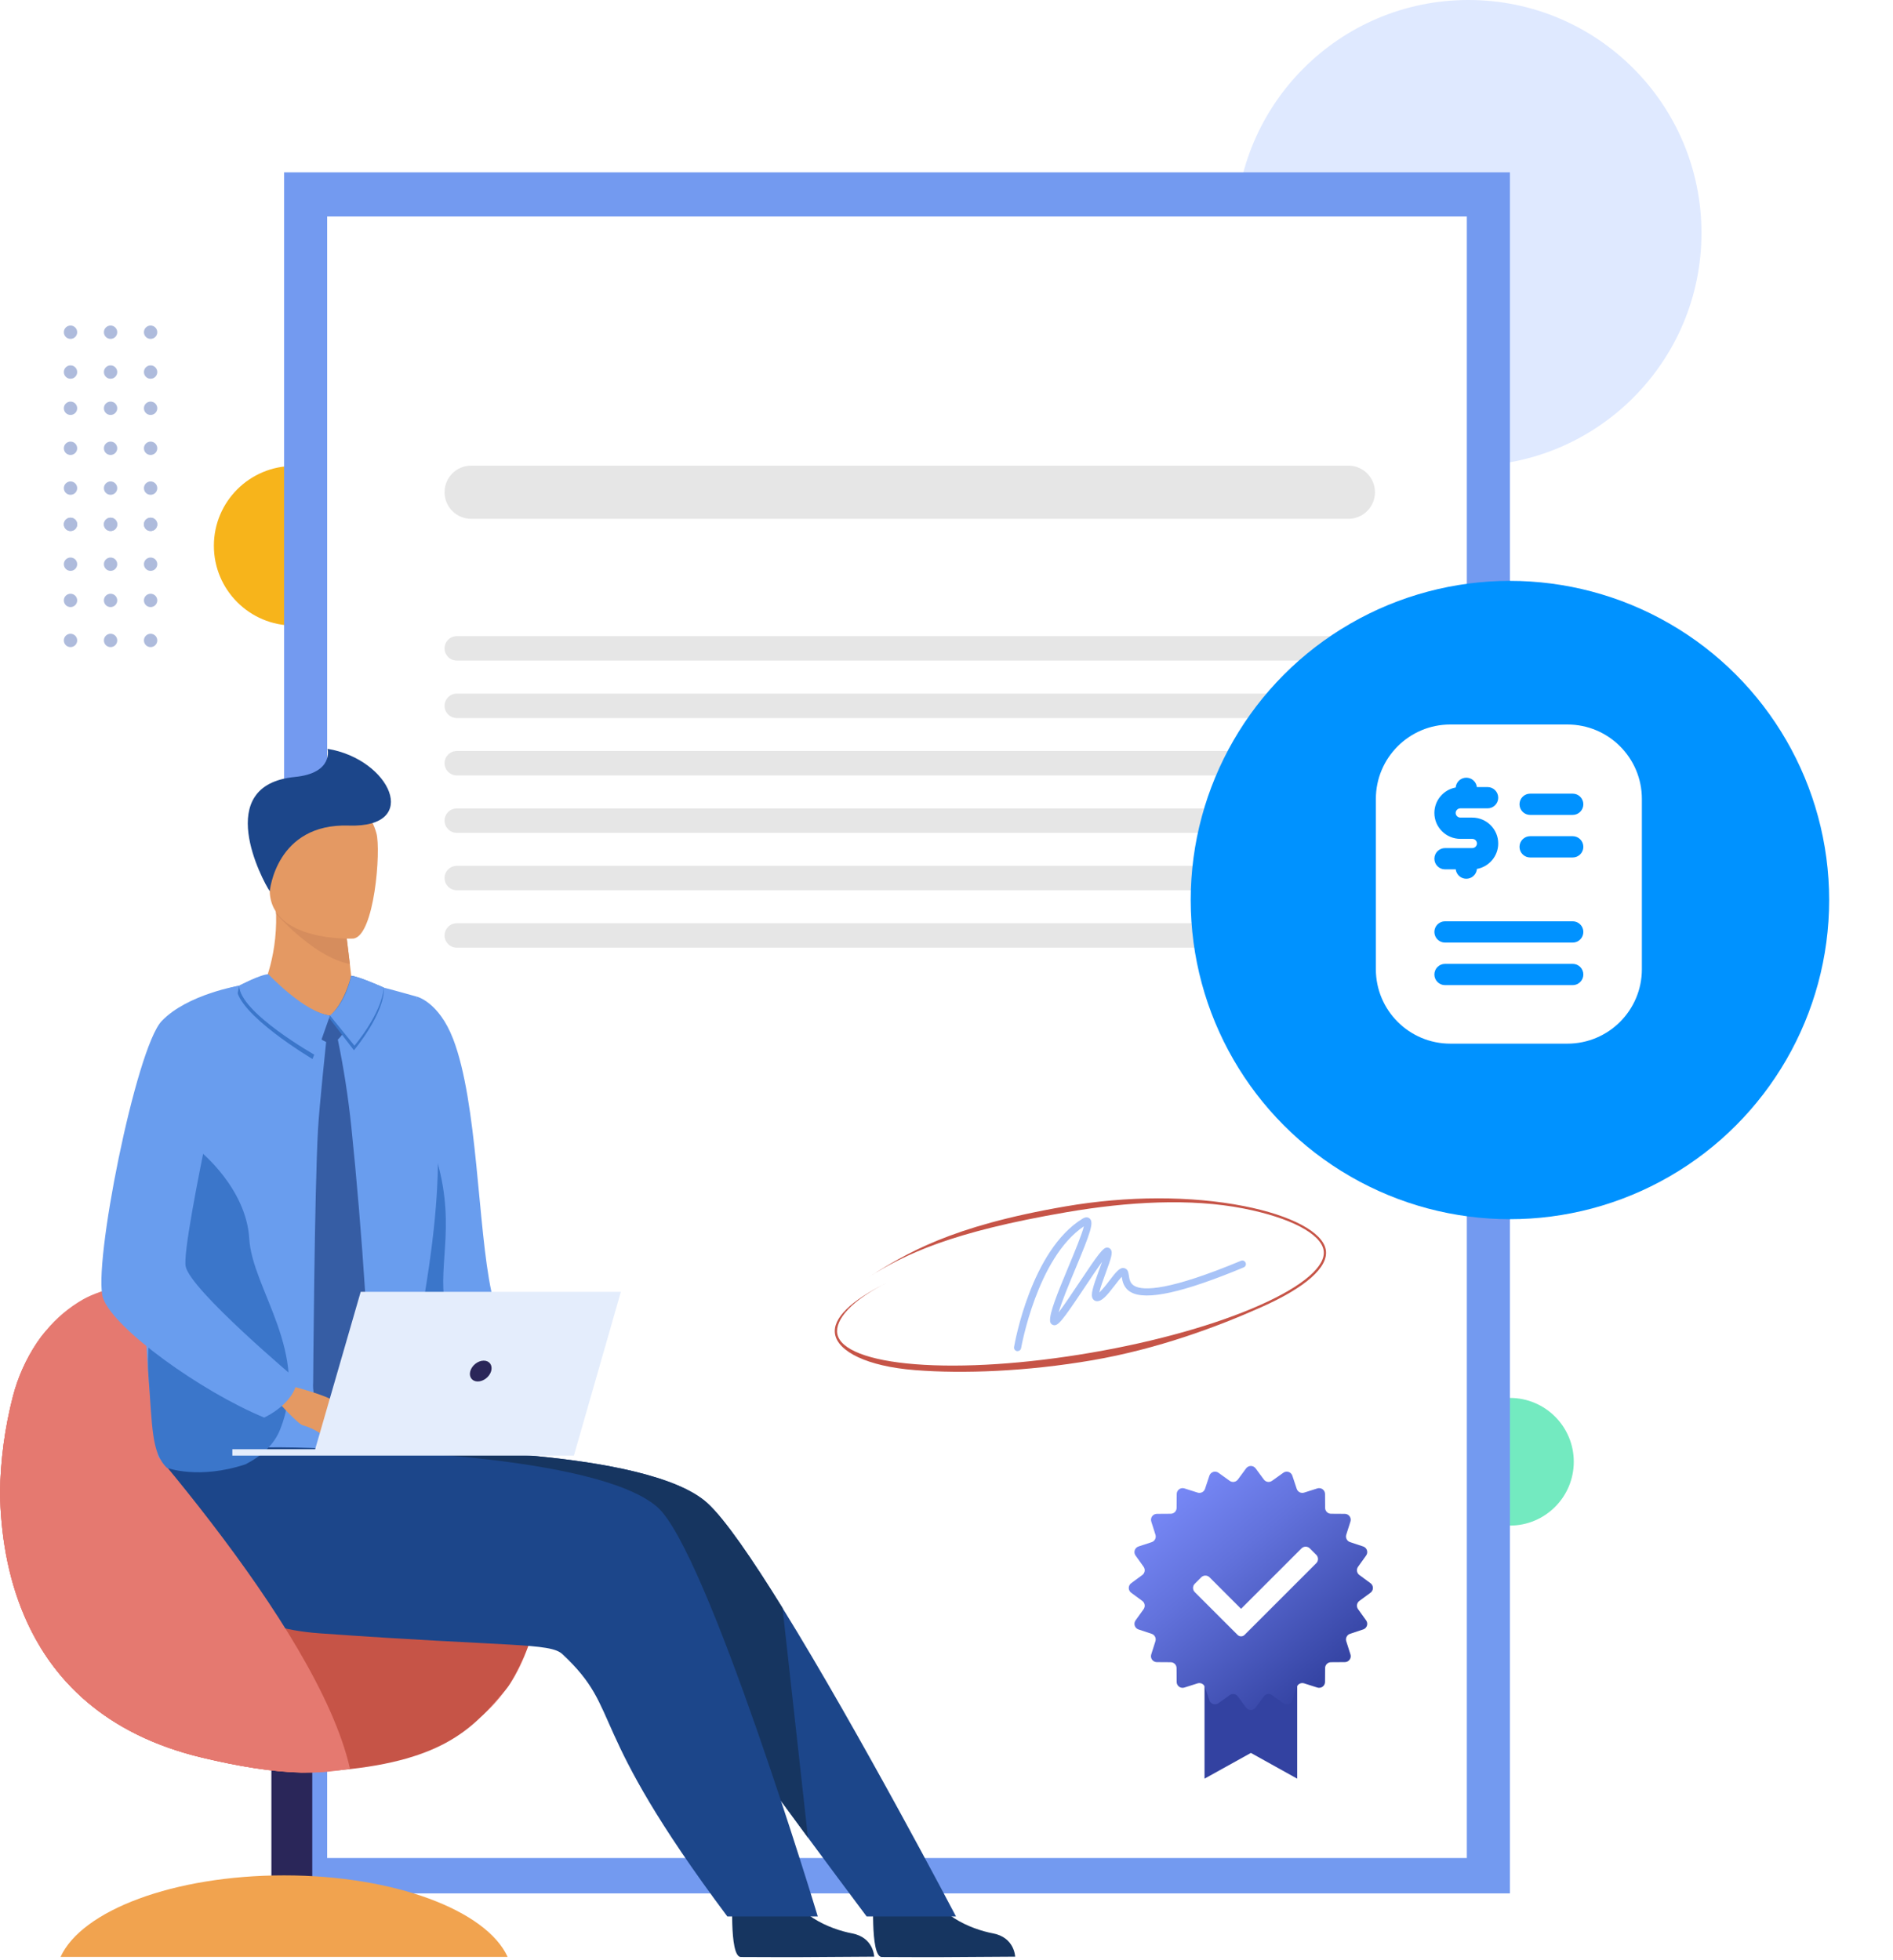 <svg width="593" height="614" viewBox="0 0 593 614" fill="none" xmlns="http://www.w3.org/2000/svg">
<circle cx="460" cy="73" r="73" fill="#DFE9FF"/>
<circle cx="92" cy="171" r="25" fill="#F7B41B"/>
<circle cx="473" cy="458" r="20" fill="#73EAC0"/>
<path d="M473 54H89V593.245H473V54Z" fill="#739AF0"/>
<path d="M459.501 67.832H102.488V582.159H459.501V67.832Z" fill="white"/>
<path d="M422.386 145.891H147.596C142.993 145.891 139.262 149.622 139.262 154.224C139.262 158.827 142.993 162.558 147.596 162.558H422.386C426.989 162.558 430.72 158.827 430.72 154.224C430.72 149.622 426.989 145.891 422.386 145.891Z" fill="#E6E6E6"/>
<path d="M426.896 199.328H143.086C140.974 199.328 139.262 201.04 139.262 203.152C139.262 205.264 140.974 206.976 143.086 206.976H426.896C429.008 206.976 430.72 205.264 430.72 203.152C430.72 201.04 429.008 199.328 426.896 199.328Z" fill="#E6E6E6"/>
<path d="M426.896 217.324H143.086C140.974 217.324 139.262 219.036 139.262 221.148C139.262 223.26 140.974 224.972 143.086 224.972H426.896C429.008 224.972 430.72 223.26 430.72 221.148C430.72 219.036 429.008 217.324 426.896 217.324Z" fill="#E6E6E6"/>
<path d="M426.896 235.309H143.086C140.974 235.309 139.262 237.021 139.262 239.132C139.262 241.244 140.974 242.956 143.086 242.956H426.896C429.008 242.956 430.72 241.244 430.72 239.132C430.72 237.021 429.008 235.309 426.896 235.309Z" fill="#E6E6E6"/>
<path d="M426.896 253.301H143.086C140.974 253.301 139.262 255.013 139.262 257.125C139.262 259.236 140.974 260.948 143.086 260.948H426.896C429.008 260.948 430.72 259.236 430.72 257.125C430.72 255.013 429.008 253.301 426.896 253.301Z" fill="#E6E6E6"/>
<path d="M426.896 271.285H143.086C140.974 271.285 139.262 272.997 139.262 275.109C139.262 277.221 140.974 278.933 143.086 278.933H426.896C429.008 278.933 430.72 277.221 430.72 275.109C430.72 272.997 429.008 271.285 426.896 271.285Z" fill="#E6E6E6"/>
<path d="M426.896 289.281H143.086C140.974 289.281 139.262 290.993 139.262 293.105C139.262 295.217 140.974 296.929 143.086 296.929H426.896C429.008 296.929 430.72 295.217 430.72 293.105C430.72 290.993 429.008 289.281 426.896 289.281Z" fill="#E6E6E6"/>
<path d="M318.774 423.342C318.709 423.346 318.645 423.346 318.581 423.342C318.29 423.292 318.031 423.129 317.859 422.889C317.687 422.649 317.616 422.351 317.662 422.06C317.872 420.824 322.989 391.73 339.126 381.825C340.276 381.119 340.998 381.487 341.328 381.769C342.743 382.979 341.665 386.07 336.805 397.719C334.873 402.365 332.577 407.867 331.628 411.214C333.338 408.961 335.903 405.106 337.963 402.036C344.346 392.456 345.59 390.892 346.834 390.892C347.057 390.889 347.277 390.942 347.476 391.045C347.674 391.148 347.844 391.298 347.971 391.482C348.646 392.456 348.133 394.081 346.372 398.856C345.696 400.685 344.662 403.49 344.363 404.994C345.473 403.858 346.5 402.644 347.436 401.361C349.646 398.48 350.766 397.086 352.087 397.313C352.386 397.363 352.664 397.496 352.89 397.696C353.117 397.896 353.283 398.156 353.37 398.445C353.495 398.847 353.582 399.259 353.631 399.677C353.806 400.826 353.998 402.135 355.388 402.917C358.188 404.494 366.263 404.405 388.812 395.004C389.082 394.915 389.376 394.932 389.634 395.05C389.892 395.169 390.096 395.381 390.204 395.643C390.312 395.906 390.317 396.2 390.218 396.466C390.118 396.732 389.922 396.95 389.667 397.077C370.623 405.016 359.047 407.568 354.272 404.875C351.946 403.567 351.6 401.374 351.399 400.044C350.758 400.72 349.869 401.878 349.215 402.729C346.774 405.905 345.171 407.82 343.533 407.683C343.292 407.665 343.058 407.59 342.851 407.465C342.643 407.339 342.469 407.167 342.341 406.961C341.563 405.73 342.341 403.31 344.256 398.078C344.568 397.223 344.923 396.278 345.23 395.385C343.67 397.522 341.55 400.703 339.831 403.285C332.684 414.014 331.389 415.57 329.948 415.177C329.651 415.09 329.392 414.908 329.21 414.658C329.029 414.408 328.935 414.105 328.943 413.796C328.798 411.287 331.141 405.46 334.727 396.855C336.548 392.482 338.938 386.754 339.528 384.236C324.848 394.098 319.923 422.149 319.864 422.436C319.814 422.689 319.678 422.917 319.479 423.082C319.281 423.247 319.032 423.339 318.774 423.342Z" fill="#A8C3F7"/>
<path d="M342.131 426.205C321.667 429.714 301.802 430.479 286.695 429.295C271.429 428.098 262.508 423.387 261.584 418.01C260.751 413.141 266.402 407.553 277.931 401.864C266.881 407.318 261.529 413.461 262.29 417.89C263.145 422.806 272.036 426.286 286.72 427.44C301.776 428.624 321.312 427.342 341.725 423.841C362.137 420.34 380.985 415.026 394.784 408.879C408.246 402.894 415.479 396.648 414.636 391.732C413.743 386.526 404.133 381.511 389.556 378.651C372.987 375.398 353.434 376.493 334.171 379.797C298.006 386.004 283.844 392.784 271.836 400.291C283.895 392.75 297.566 384.204 333.859 377.976C353.198 374.654 373.017 374.629 389.667 377.895C404.552 380.819 414.384 386.072 415.316 391.608C416.239 396.986 409.041 403.373 395.049 409.593C381.229 415.761 362.607 422.691 342.131 426.205Z" fill="#C65447"/>
<path d="M406.36 557.296L391.855 549.231L377.328 557.296V522.793H406.36V557.296Z" fill="#3342A1"/>
<path d="M393.334 460.073L395.908 463.563C396.196 463.957 396.628 464.221 397.11 464.297C397.591 464.374 398.084 464.257 398.48 463.971L402.005 461.446C402.241 461.276 402.513 461.163 402.801 461.118C403.088 461.073 403.382 461.097 403.658 461.187C403.935 461.277 404.186 461.431 404.392 461.636C404.598 461.842 404.752 462.093 404.843 462.37L406.21 466.484C406.362 466.948 406.691 467.332 407.126 467.554C407.561 467.775 408.066 467.816 408.53 467.667L412.663 466.355C412.94 466.266 413.234 466.243 413.521 466.289C413.808 466.334 414.081 466.447 414.316 466.618C414.551 466.789 414.743 467.013 414.875 467.272C415.008 467.531 415.077 467.817 415.078 468.108L415.107 472.444C415.107 472.934 415.302 473.404 415.649 473.751C415.995 474.097 416.465 474.292 416.955 474.292L421.291 474.321C421.58 474.323 421.864 474.393 422.121 474.525C422.378 474.657 422.601 474.847 422.771 475.08C422.941 475.314 423.054 475.584 423.101 475.869C423.148 476.154 423.127 476.446 423.041 476.721L421.729 480.854C421.58 481.319 421.621 481.823 421.843 482.257C422.064 482.691 422.448 483.021 422.911 483.173L427.026 484.542C427.302 484.632 427.554 484.787 427.759 484.992C427.965 485.198 428.119 485.45 428.209 485.726C428.299 486.003 428.322 486.297 428.277 486.584C428.232 486.871 428.12 487.144 427.95 487.38L425.424 490.905C425.139 491.3 425.021 491.793 425.097 492.274C425.173 492.756 425.437 493.188 425.83 493.477L429.322 496.048C429.557 496.22 429.749 496.444 429.881 496.704C430.013 496.963 430.081 497.25 430.081 497.541C430.081 497.832 430.013 498.119 429.881 498.378C429.749 498.638 429.557 498.862 429.322 499.034L425.83 501.606C425.437 501.894 425.173 502.326 425.097 502.808C425.021 503.29 425.139 503.782 425.424 504.177L427.95 507.702C428.12 507.938 428.233 508.211 428.278 508.499C428.323 508.786 428.3 509.08 428.21 509.357C428.12 509.634 427.966 509.886 427.76 510.092C427.554 510.297 427.303 510.452 427.026 510.542L422.91 511.909C422.446 512.062 422.062 512.392 421.841 512.826C421.62 513.261 421.58 513.765 421.729 514.23L423.041 518.363C423.13 518.639 423.153 518.933 423.107 519.221C423.061 519.508 422.948 519.78 422.777 520.015C422.607 520.251 422.383 520.442 422.124 520.575C421.865 520.707 421.578 520.777 421.287 520.777L416.949 520.807C416.459 520.807 415.99 521.002 415.643 521.348C415.297 521.695 415.102 522.165 415.102 522.655L415.072 526.991C415.072 527.282 415.003 527.568 414.87 527.828C414.738 528.087 414.546 528.311 414.311 528.482C414.076 528.653 413.803 528.766 413.516 528.812C413.229 528.858 412.935 528.835 412.658 528.746L408.525 527.434C408.06 527.285 407.555 527.325 407.121 527.547C406.686 527.768 406.356 528.153 406.204 528.617L404.837 532.731C404.747 533.007 404.592 533.259 404.387 533.464C404.181 533.67 403.929 533.824 403.653 533.914C403.376 534.004 403.082 534.027 402.795 533.982C402.508 533.937 402.235 533.825 401.999 533.655L398.474 531.129C398.078 530.844 397.586 530.727 397.104 530.803C396.622 530.88 396.19 531.144 395.902 531.537L393.329 535.029C393.157 535.264 392.933 535.455 392.674 535.587C392.414 535.718 392.128 535.787 391.837 535.787C391.546 535.787 391.259 535.718 391 535.587C390.741 535.455 390.517 535.264 390.345 535.029L387.773 531.537C387.485 531.144 387.053 530.88 386.571 530.804C386.089 530.728 385.597 530.846 385.201 531.131L381.676 533.657C381.441 533.827 381.168 533.94 380.88 533.985C380.593 534.03 380.299 534.007 380.022 533.917C379.745 533.827 379.493 533.673 379.287 533.467C379.081 533.261 378.927 533.01 378.837 532.733L377.47 528.618C377.317 528.155 376.988 527.77 376.553 527.549C376.118 527.327 375.614 527.287 375.149 527.436L371.016 528.75C370.739 528.839 370.445 528.862 370.158 528.816C369.871 528.77 369.598 528.657 369.363 528.486C369.127 528.315 368.936 528.09 368.803 527.831C368.671 527.572 368.602 527.285 368.601 526.994L368.572 522.658C368.572 522.168 368.377 521.698 368.031 521.352C367.684 521.005 367.214 520.811 366.724 520.811L362.388 520.781C362.097 520.78 361.811 520.711 361.552 520.579C361.293 520.446 361.069 520.254 360.898 520.019C360.727 519.784 360.614 519.511 360.569 519.224C360.523 518.937 360.546 518.643 360.635 518.366L361.947 514.233C362.096 513.769 362.055 513.264 361.834 512.829C361.612 512.395 361.228 512.065 360.764 511.913L356.65 510.546C356.373 510.455 356.122 510.301 355.917 510.095C355.711 509.89 355.557 509.638 355.467 509.362C355.377 509.085 355.354 508.791 355.399 508.504C355.444 508.216 355.556 507.944 355.726 507.708L358.25 504.181C358.535 503.786 358.653 503.293 358.577 502.811C358.5 502.33 358.237 501.898 357.843 501.609L354.351 499.038C354.117 498.866 353.926 498.642 353.794 498.382C353.662 498.123 353.594 497.836 353.594 497.546C353.594 497.255 353.662 496.968 353.794 496.709C353.926 496.45 354.117 496.225 354.351 496.054L357.843 493.48C358.237 493.192 358.5 492.76 358.577 492.278C358.653 491.796 358.535 491.304 358.25 490.908L355.724 487.383C355.554 487.148 355.442 486.875 355.397 486.588C355.352 486.3 355.375 486.006 355.465 485.73C355.555 485.453 355.709 485.202 355.915 484.996C356.12 484.79 356.372 484.636 356.648 484.546L360.779 483.188C361.242 483.035 361.626 482.706 361.848 482.272C362.069 481.838 362.11 481.333 361.961 480.869L360.648 476.736C360.559 476.459 360.536 476.165 360.582 475.878C360.628 475.59 360.741 475.318 360.912 475.083C361.083 474.847 361.307 474.656 361.566 474.523C361.825 474.391 362.112 474.322 362.403 474.321L366.739 474.292C367.229 474.292 367.699 474.097 368.046 473.751C368.392 473.404 368.587 472.934 368.587 472.444L368.616 468.108C368.617 467.817 368.686 467.53 368.818 467.271C368.951 467.012 369.142 466.788 369.378 466.617C369.613 466.446 369.885 466.333 370.173 466.287C370.46 466.241 370.754 466.264 371.031 466.353L375.164 467.667C375.628 467.816 376.133 467.775 376.568 467.554C377.003 467.332 377.332 466.948 377.484 466.484L378.852 462.368C378.942 462.091 379.096 461.84 379.302 461.635C379.508 461.429 379.759 461.275 380.036 461.185C380.312 461.095 380.606 461.072 380.894 461.117C381.181 461.162 381.454 461.274 381.689 461.444L385.205 463.973C385.601 464.259 386.093 464.376 386.575 464.3C387.057 464.224 387.489 463.96 387.777 463.567L390.351 460.075C390.522 459.84 390.746 459.649 391.005 459.517C391.265 459.385 391.551 459.317 391.842 459.316C392.133 459.316 392.419 459.385 392.679 459.516C392.938 459.648 393.163 459.839 393.334 460.073Z" fill="url(#paint0_linear_12709_13430)"/>
<path d="M387.695 512.26L374.267 498.838C373.923 498.491 373.73 498.024 373.73 497.536C373.73 497.048 373.923 496.58 374.267 496.234L376.299 494.202C376.645 493.859 377.113 493.667 377.6 493.667C378.087 493.667 378.554 493.859 378.9 494.202L388.772 504.072L407.707 485.142C408.053 484.798 408.521 484.605 409.009 484.605C409.496 484.605 409.964 484.798 410.31 485.142L412.342 487.174C412.685 487.52 412.878 487.988 412.878 488.475C412.878 488.962 412.685 489.429 412.342 489.775L389.865 512.252C389.578 512.54 389.188 512.703 388.782 512.704C388.375 512.705 387.984 512.546 387.695 512.26Z" fill="white"/>
<g filter="url(#filter0_d_12709_13430)">
<circle cx="473" cy="277" r="100" fill="#0092FF"/>
</g>
<path fill-rule="evenodd" clip-rule="evenodd" d="M431 250.333C431 237.447 441.447 227 454.333 227H491C503.887 227 514.333 237.447 514.333 250.333V303.667C514.333 316.553 503.887 327 491 327H454.333C441.447 327 431 316.553 431 303.667V250.333ZM449.333 254.721C449.333 250.722 452.228 247.428 456.01 246.74C456.143 245.021 457.58 243.667 459.333 243.667C461.042 243.667 462.45 244.952 462.644 246.608H466C467.841 246.608 469.333 248.1 469.333 249.941C469.333 251.782 467.841 253.274 466 253.274H457.482C456.64 253.274 456 253.945 456 254.721C456 255.496 456.64 256.167 457.482 256.167H461.185C465.662 256.167 469.333 259.776 469.333 264.279C469.333 268.278 466.439 271.571 462.657 272.26C462.524 273.979 461.087 275.333 459.333 275.333C457.625 275.333 456.217 274.048 456.023 272.392H452.667C450.826 272.392 449.333 270.9 449.333 269.059C449.333 267.218 450.826 265.725 452.667 265.725H461.185C462.027 265.725 462.667 265.055 462.667 264.279C462.667 263.504 462.027 262.833 461.185 262.833H457.482C453.005 262.833 449.333 259.224 449.333 254.721ZM449.333 292C449.333 290.159 450.826 288.667 452.667 288.667H492.667C494.508 288.667 496 290.159 496 292C496 293.841 494.508 295.333 492.667 295.333H452.667C450.826 295.333 449.333 293.841 449.333 292ZM479.333 248.667C477.492 248.667 476 250.159 476 252C476 253.841 477.492 255.333 479.333 255.333H492.667C494.508 255.333 496 253.841 496 252C496 250.159 494.508 248.667 492.667 248.667H479.333ZM449.333 305.333C449.333 303.492 450.826 302 452.667 302H492.667C494.508 302 496 303.492 496 305.333C496 307.174 494.508 308.667 492.667 308.667H452.667C450.826 308.667 449.333 307.174 449.333 305.333ZM479.333 262C477.492 262 476 263.492 476 265.333C476 267.174 477.492 268.667 479.333 268.667H492.667C494.508 268.667 496 267.174 496 265.333C496 263.492 494.508 262 492.667 262H479.333Z" fill="white"/>
<path d="M229.546 592.685C229.546 592.685 228.324 612.877 232.002 613.168C232.491 613.207 250.659 613.207 250.659 613.207L273.848 613.061C273.848 613.061 273.698 607.058 266.918 605.772C260.139 604.485 248.232 599.85 246.217 589.478C244.201 579.106 229.546 592.685 229.546 592.685Z" fill="#163560"/>
<path d="M273.698 592.685C273.698 592.685 272.476 612.877 276.155 613.168C276.644 613.207 294.811 613.207 294.811 613.207L318 613.061C318 613.061 317.85 607.058 311.071 605.772C304.292 604.485 292.384 599.85 290.369 589.478C288.354 579.106 273.698 592.685 273.698 592.685Z" fill="#163560"/>
<path d="M176.816 446.349L156.496 453.355C156.496 453.355 143.564 427.032 140.413 423.456C136.819 419.378 134.238 387.991 132.613 359.606C131.194 334.779 130.499 312.242 130.499 312.242C130.499 312.242 137.415 313.816 141.935 325.496C149.653 345.516 149.619 384.608 153.941 404.765C156.406 416.373 172.631 444.698 176.816 446.349Z" fill="#699DEE"/>
<path d="M156.492 453.33C148.744 444.325 143.56 427.006 140.408 423.43C136.815 419.353 119.827 396.177 135.692 359.734C143.479 382.782 136.978 395.324 139.427 408.946C141.866 422.457 155.785 444.325 156.492 453.33Z" fill="#3B76CA"/>
<path d="M97.82 604.271C97.82 604.271 95.921 605.96 91.419 605.96C86.316 605.96 85.017 604.271 85.017 604.271V532.621H97.82V604.271Z" fill="#2A2659"/>
<path d="M168.278 503.5C168.278 503.552 168.278 503.607 168.256 503.663C167.845 506.66 167.232 509.625 166.421 512.539C165.246 516.94 163.507 521.17 161.246 525.124C154.308 536.821 141.157 549.839 109.62 554.088C108.094 554.29 106.516 554.483 104.903 554.646C101.962 554.946 98.868 555.17 95.62 555.319H94.999C94.793 555.319 94.57 555.319 94.377 555.34C85.205 555.113 74.94 553.432 63.504 550.714C40.007 545.139 24.699 533.665 15.017 519.704C14.2 518.518 13.416 517.316 12.668 516.098C10.759 512.954 9.077 509.678 7.634 506.296C2.257 493.737 0.198 480.2 0.005 467.645C0.146 457.411 1.518 447.232 4.092 437.326C5.64 431.406 8.165 425.787 11.561 420.697C12.445 419.381 13.398 418.113 14.417 416.898C17.656 412.974 21.578 409.668 25.994 407.139C37.22 400.742 74.134 394.37 105.405 410.874C162.961 441.245 171.618 478.763 168.278 503.5Z" fill="#E57970"/>
<path d="M158.605 529.161C149.424 539.846 141.157 550.793 109.62 554.301C108.094 554.468 106.516 554.627 104.904 554.755C101.962 555.008 98.867 555.184 95.621 555.313C95.415 555.313 95.192 555.313 94.999 555.313C94.806 555.313 94.57 555.313 94.377 555.334C85.205 555.107 74.94 553.426 63.505 550.707C40.007 545.133 24.7 533.659 15.018 519.698C14.2 518.511 13.417 517.309 12.668 516.092C30.497 511.838 68.573 504.382 106.404 507.426C126.926 509.081 148.215 510.908 166.434 512.516C167.035 512.58 161.632 525.641 158.605 529.161Z" fill="#C65447"/>
<path d="M50.626 341.805C50.911 340.596 51.224 339.405 51.565 338.233C56.071 322.291 63.416 310.735 74.959 308.84C76.404 312.785 90.532 319.336 102.899 318.702C104.262 318.633 106.273 316.781 106.299 316.772C116.062 315.396 120.706 310.165 120.247 309.457C120.676 309.492 130.5 312.249 130.5 312.249C139.041 349.596 140.061 370.349 129.783 423.613C126.032 443.067 131.769 453.628 130.5 454.914C128.274 457.144 103.67 457.783 83.891 458.55C81.519 458.636 79.174 458.722 76.893 458.794C62.43 459.27 50.523 459.438 50.523 459.438C49.541 458.211 47.731 446.926 46.501 431.031C44.524 405.638 44.005 368.514 50.626 341.805Z" fill="#699DEE"/>
<path d="M81.75 310.644L93.508 320.386L111.418 317.62C111.251 315.905 110.359 308.418 109.591 302.042C108.961 296.833 108.412 292.36 108.412 292.36L87.02 283.785L86.377 283.527C86.377 283.635 86.377 283.742 86.377 283.849C86.437 284.707 86.475 285.544 86.493 286.362C86.874 301 81.75 310.644 81.75 310.644Z" fill="#E49963"/>
<path d="M131.123 511.819C190.99 516.107 209.625 515.34 211.735 518.217C224.954 536.329 226.288 539.455 253.095 575.743C258.211 582.668 264.244 590.793 271.482 600.466H299.473C299.473 600.466 269.273 542.846 245.128 503.81C235.601 488.399 227.012 475.887 221.597 470.956C202.889 453.903 128.349 454.298 128.349 454.298C128.349 454.298 63.628 452.733 58.534 462.32C57.419 464.404 86.049 508.574 131.123 511.819Z" fill="#1C468A"/>
<path d="M131.126 511.819C190.992 516.107 209.627 515.34 211.737 518.217C224.957 536.329 226.29 539.455 253.098 575.743L245.131 503.81C235.603 488.399 227.015 475.887 221.599 470.956C202.891 453.903 128.351 454.298 128.351 454.298C128.351 454.298 63.63 452.733 58.536 462.32C57.422 464.404 86.052 508.574 131.126 511.819Z" fill="#163560"/>
<path d="M96.735 318.928L108.518 317.676C108.518 317.676 109.993 318.002 109.71 319.858C109.427 321.715 105.542 326.719 104.076 326.989C102.609 327.259 93.545 322.341 96.735 318.928Z" fill="#365DA4"/>
<path d="M52.996 472.261C52.996 472.261 54.99 508.514 100.068 511.752C159.935 516.04 172.284 514.633 176.199 518.295C195.447 536.304 182.725 540.099 227.842 600.463H256.176C256.176 600.463 221.59 485.922 205.922 472.201C186.901 455.555 109.193 454.299 109.193 454.299C109.193 454.299 57.4 450.311 52.306 459.899C51.204 461.978 52.996 472.261 52.996 472.261Z" fill="#1C468A"/>
<path d="M109.621 554.1C109.621 554.28 103.412 555.172 100.021 555.322C98.648 555.387 97.259 555.408 95.836 555.395H95.471H94.369C85.198 555.164 74.933 553.483 63.497 550.769C32.804 543.479 16.086 526.131 7.626 506.342C2.249 493.783 0.191 480.246 -0.002 467.692C0.138 457.458 1.508 447.278 4.08 437.372C5.629 431.453 8.154 425.834 11.549 420.744C12.214 419.758 12.921 418.789 13.672 417.858C13.908 417.55 14.156 417.249 14.405 416.949C35.54 439.023 99.446 509.34 109.621 554.1Z" fill="#E57970"/>
<path d="M108.02 554.098C108.02 554.278 101.811 555.17 98.419 555.32C97.561 555.362 96.704 555.384 95.846 555.393H95.482H94.38C85.208 555.161 74.943 553.48 63.508 550.766C32.815 543.477 16.097 526.128 7.637 506.34C2.26 493.78 0.202 480.244 0.009 467.689C0.148 457.455 1.519 447.276 4.091 437.369C5.64 431.45 8.164 425.831 11.56 420.741C12.225 419.755 12.932 418.786 13.683 417.855C35.628 440.898 97.977 509.933 108.02 554.098Z" fill="#E57970"/>
<path d="M110.03 305.711C110.03 305.711 108.07 314.467 102.899 318.699L110.874 329.071C110.874 329.071 120.535 317.64 120.252 309.454C120.252 309.454 112.589 306.015 110.03 305.711Z" fill="#3B76CA"/>
<path d="M110.032 305.711C110.032 305.711 108.54 313.952 103.368 318.189L111.031 327.622C111.031 327.622 119.439 317.85 120.254 309.459C120.254 309.454 112.592 306.015 110.032 305.711Z" fill="#699DEE"/>
<path d="M83.195 305.711C83.195 305.711 95.389 317.288 103.348 318.189L97.889 331.811C97.889 331.811 74.135 317.738 74.066 309.308C74.083 309.308 80.622 305.788 83.195 305.711Z" fill="#3B76CA"/>
<path d="M84.068 305.246C84.068 305.246 95.392 317.252 103.363 318.187L98.947 330.742C98.947 330.742 75.021 317.274 74.935 308.844C74.956 308.835 81.495 305.323 84.068 305.246Z" fill="#699DEE"/>
<path d="M46.503 431.044C47.733 446.939 47.403 455.244 52.309 459.918C52.309 459.918 62.239 463.653 76.895 458.807C81.899 456.235 85.805 452.736 87.739 447.925C97.395 423.943 79.017 404.009 78.083 388.122C77.148 372.236 62.586 360.633 62.586 360.633C62.586 360.633 44.526 405.647 46.503 431.044Z" fill="#3B76CA"/>
<path d="M102.254 325.608C102.254 325.608 100.02 346.683 99.626 353.736C98.507 373.572 98.099 433.186 98.099 433.186C98.099 433.186 97.512 438.391 100.985 442.542C103.13 445.088 105.507 447.429 108.086 449.535C108.086 449.535 113.184 445.076 115.208 436.697C116.55 431.123 113.321 384.308 110.062 353.127C109.087 343.745 107.638 334.419 105.719 325.183C105.719 325.183 103.06 324.72 102.254 325.608Z" fill="#365DA4"/>
<path d="M18.97 613.136H159.016C152.348 598.558 123.529 587.594 88.986 587.594C54.444 587.594 25.621 598.558 18.97 613.136Z" fill="#F1A34F"/>
<path d="M91.01 434.199C91.01 434.199 100.507 436.69 103.625 438.401C106.742 440.112 112.989 448.332 111.587 449.618C104.551 456.05 103.466 448.915 94.826 446.578C93.257 446.149 86.027 438.093 86.027 438.093L91.01 434.199Z" fill="#E49963"/>
<path d="M98.727 454.076L112.989 404.762H194.492L179.776 456.074H179.498H98.148H72.786V454.076H98.727Z" fill="#E4EDFC"/>
<path d="M153.865 429.584C154.379 427.779 153.337 426.316 151.536 426.316C149.735 426.316 147.849 427.779 147.33 429.584C146.811 431.389 147.857 432.847 149.663 432.847C151.468 432.847 153.346 431.385 153.865 429.584Z" fill="#2A2659"/>
<path d="M74.96 308.836C74.96 308.836 58.778 311.469 50.678 319.881C42.578 328.294 28.875 397.127 32.301 406.779C35.727 416.431 63.135 436.061 82.76 444.156C82.76 444.156 92.416 439.795 93.051 432.322C93.051 432.322 59.721 404.288 58.165 396.814C56.608 389.34 74.96 308.836 74.96 308.836Z" fill="#699DEE"/>
<path d="M86.4 283.863C86.46 284.72 86.499 285.558 86.516 286.375C90.658 290.839 100.387 300.354 109.598 302.039C108.967 296.829 108.418 292.357 108.418 292.357L87.026 283.781L86.4 283.863Z" fill="#D68D5D"/>
<path d="M110.651 294.081C110.651 294.081 84.992 295.252 84.495 279.267C83.997 263.282 80.37 252.682 96.732 251.237C113.095 249.792 116.456 255.817 117.918 261.099C119.381 266.382 117.31 293.365 110.651 294.081Z" fill="#E49963"/>
<path d="M84.506 279.248C84.506 279.248 86.423 257.912 109.277 258.667C132.131 259.421 122.243 237.815 102.605 234.629C102.605 234.629 104.655 242.244 92.314 243.449C66.373 246.005 82.199 275.878 84.506 279.248Z" fill="#1C468A"/>
<circle cx="34.637" cy="164.293" r="2.09" transform="rotate(-90 34.637 164.293)" fill="#AEBBDC"/>
<circle cx="34.637" cy="152.945" r="2.09" transform="rotate(-90 34.637 152.945)" fill="#AEBBDC"/>
<circle cx="34.637" cy="140.46" r="2.09" transform="rotate(-90 34.637 140.46)" fill="#AEBBDC"/>
<circle cx="34.637" cy="127.921" r="2.09" transform="rotate(-90 34.637 127.921)" fill="#AEBBDC"/>
<circle cx="34.637" cy="116.574" r="2.09" transform="rotate(-90 34.637 116.574)" fill="#AEBBDC"/>
<circle cx="34.637" cy="104.089" r="2.09" transform="rotate(-90 34.637 104.089)" fill="#AEBBDC"/>
<circle cx="22.09" cy="164.293" r="2.09" transform="rotate(-90 22.09 164.293)" fill="#AEBBDC"/>
<circle cx="22.09" cy="152.945" r="2.09" transform="rotate(-90 22.09 152.945)" fill="#AEBBDC"/>
<circle cx="22.09" cy="140.46" r="2.09" transform="rotate(-90 22.09 140.46)" fill="#AEBBDC"/>
<circle cx="22.09" cy="127.921" r="2.09" transform="rotate(-90 22.09 127.921)" fill="#AEBBDC"/>
<circle cx="22.09" cy="116.574" r="2.09" transform="rotate(-90 22.09 116.574)" fill="#AEBBDC"/>
<circle cx="22.09" cy="104.089" r="2.09" transform="rotate(-90 22.09 104.089)" fill="#AEBBDC"/>
<circle cx="47.176" cy="164.293" r="2.09" transform="rotate(-90 47.176 164.293)" fill="#AEBBDC"/>
<circle cx="47.176" cy="152.945" r="2.09" transform="rotate(-90 47.176 152.945)" fill="#AEBBDC"/>
<circle cx="47.176" cy="140.46" r="2.09" transform="rotate(-90 47.176 140.46)" fill="#AEBBDC"/>
<circle cx="47.176" cy="127.921" r="2.09" transform="rotate(-90 47.176 127.921)" fill="#AEBBDC"/>
<circle cx="47.176" cy="116.574" r="2.09" transform="rotate(-90 47.176 116.574)" fill="#AEBBDC"/>
<circle cx="47.176" cy="104.089" r="2.09" transform="rotate(-90 47.176 104.089)" fill="#AEBBDC"/>
<circle cx="34.637" cy="200.66" r="2.09" transform="rotate(-90 34.637 200.66)" fill="#AEBBDC"/>
<circle cx="34.637" cy="188.121" r="2.09" transform="rotate(-90 34.637 188.121)" fill="#AEBBDC"/>
<circle cx="34.637" cy="176.773" r="2.09" transform="rotate(-90 34.637 176.773)" fill="#AEBBDC"/>
<circle cx="34.637" cy="164.289" r="2.09" transform="rotate(-90 34.637 164.289)" fill="#AEBBDC"/>
<circle cx="22.09" cy="200.66" r="2.09" transform="rotate(-90 22.09 200.66)" fill="#AEBBDC"/>
<circle cx="22.09" cy="188.121" r="2.09" transform="rotate(-90 22.09 188.121)" fill="#AEBBDC"/>
<circle cx="22.09" cy="176.773" r="2.09" transform="rotate(-90 22.09 176.773)" fill="#AEBBDC"/>
<circle cx="22.09" cy="164.289" r="2.09" transform="rotate(-90 22.09 164.289)" fill="#AEBBDC"/>
<circle cx="47.176" cy="200.66" r="2.09" transform="rotate(-90 47.176 200.66)" fill="#AEBBDC"/>
<circle cx="47.176" cy="188.121" r="2.09" transform="rotate(-90 47.176 188.121)" fill="#AEBBDC"/>
<circle cx="47.176" cy="176.773" r="2.09" transform="rotate(-90 47.176 176.773)" fill="#AEBBDC"/>
<circle cx="47.176" cy="164.289" r="2.09" transform="rotate(-90 47.176 164.289)" fill="#AEBBDC"/>
<defs>
<filter id="filter0_d_12709_13430" x="353" y="162" width="240" height="240" filterUnits="userSpaceOnUse" color-interpolation-filters="sRGB">
<feFlood flood-opacity="0" result="BackgroundImageFix"/>
<feColorMatrix in="SourceAlpha" type="matrix" values="0 0 0 0 0 0 0 0 0 0 0 0 0 0 0 0 0 0 127 0" result="hardAlpha"/>
<feOffset dy="5"/>
<feGaussianBlur stdDeviation="10"/>
<feComposite in2="hardAlpha" operator="out"/>
<feColorMatrix type="matrix" values="0 0 0 0 0.027 0 0 0 0 0.11 0 0 0 0 0.302 0 0 0 0.07 0"/>
<feBlend mode="normal" in2="BackgroundImageFix" result="effect1_dropShadow_12709_13430"/>
<feBlend mode="normal" in="SourceGraphic" in2="effect1_dropShadow_12709_13430" result="shape"/>
</filter>
<linearGradient id="paint0_linear_12709_13430" x1="368.219" y1="468.999" x2="416.452" y2="527.257" gradientUnits="userSpaceOnUse">
<stop stop-color="#7687F5"/>
<stop offset="0.34" stop-color="#6272DC"/>
<stop offset="1" stop-color="#3342A1"/>
</linearGradient>
</defs>
</svg>
